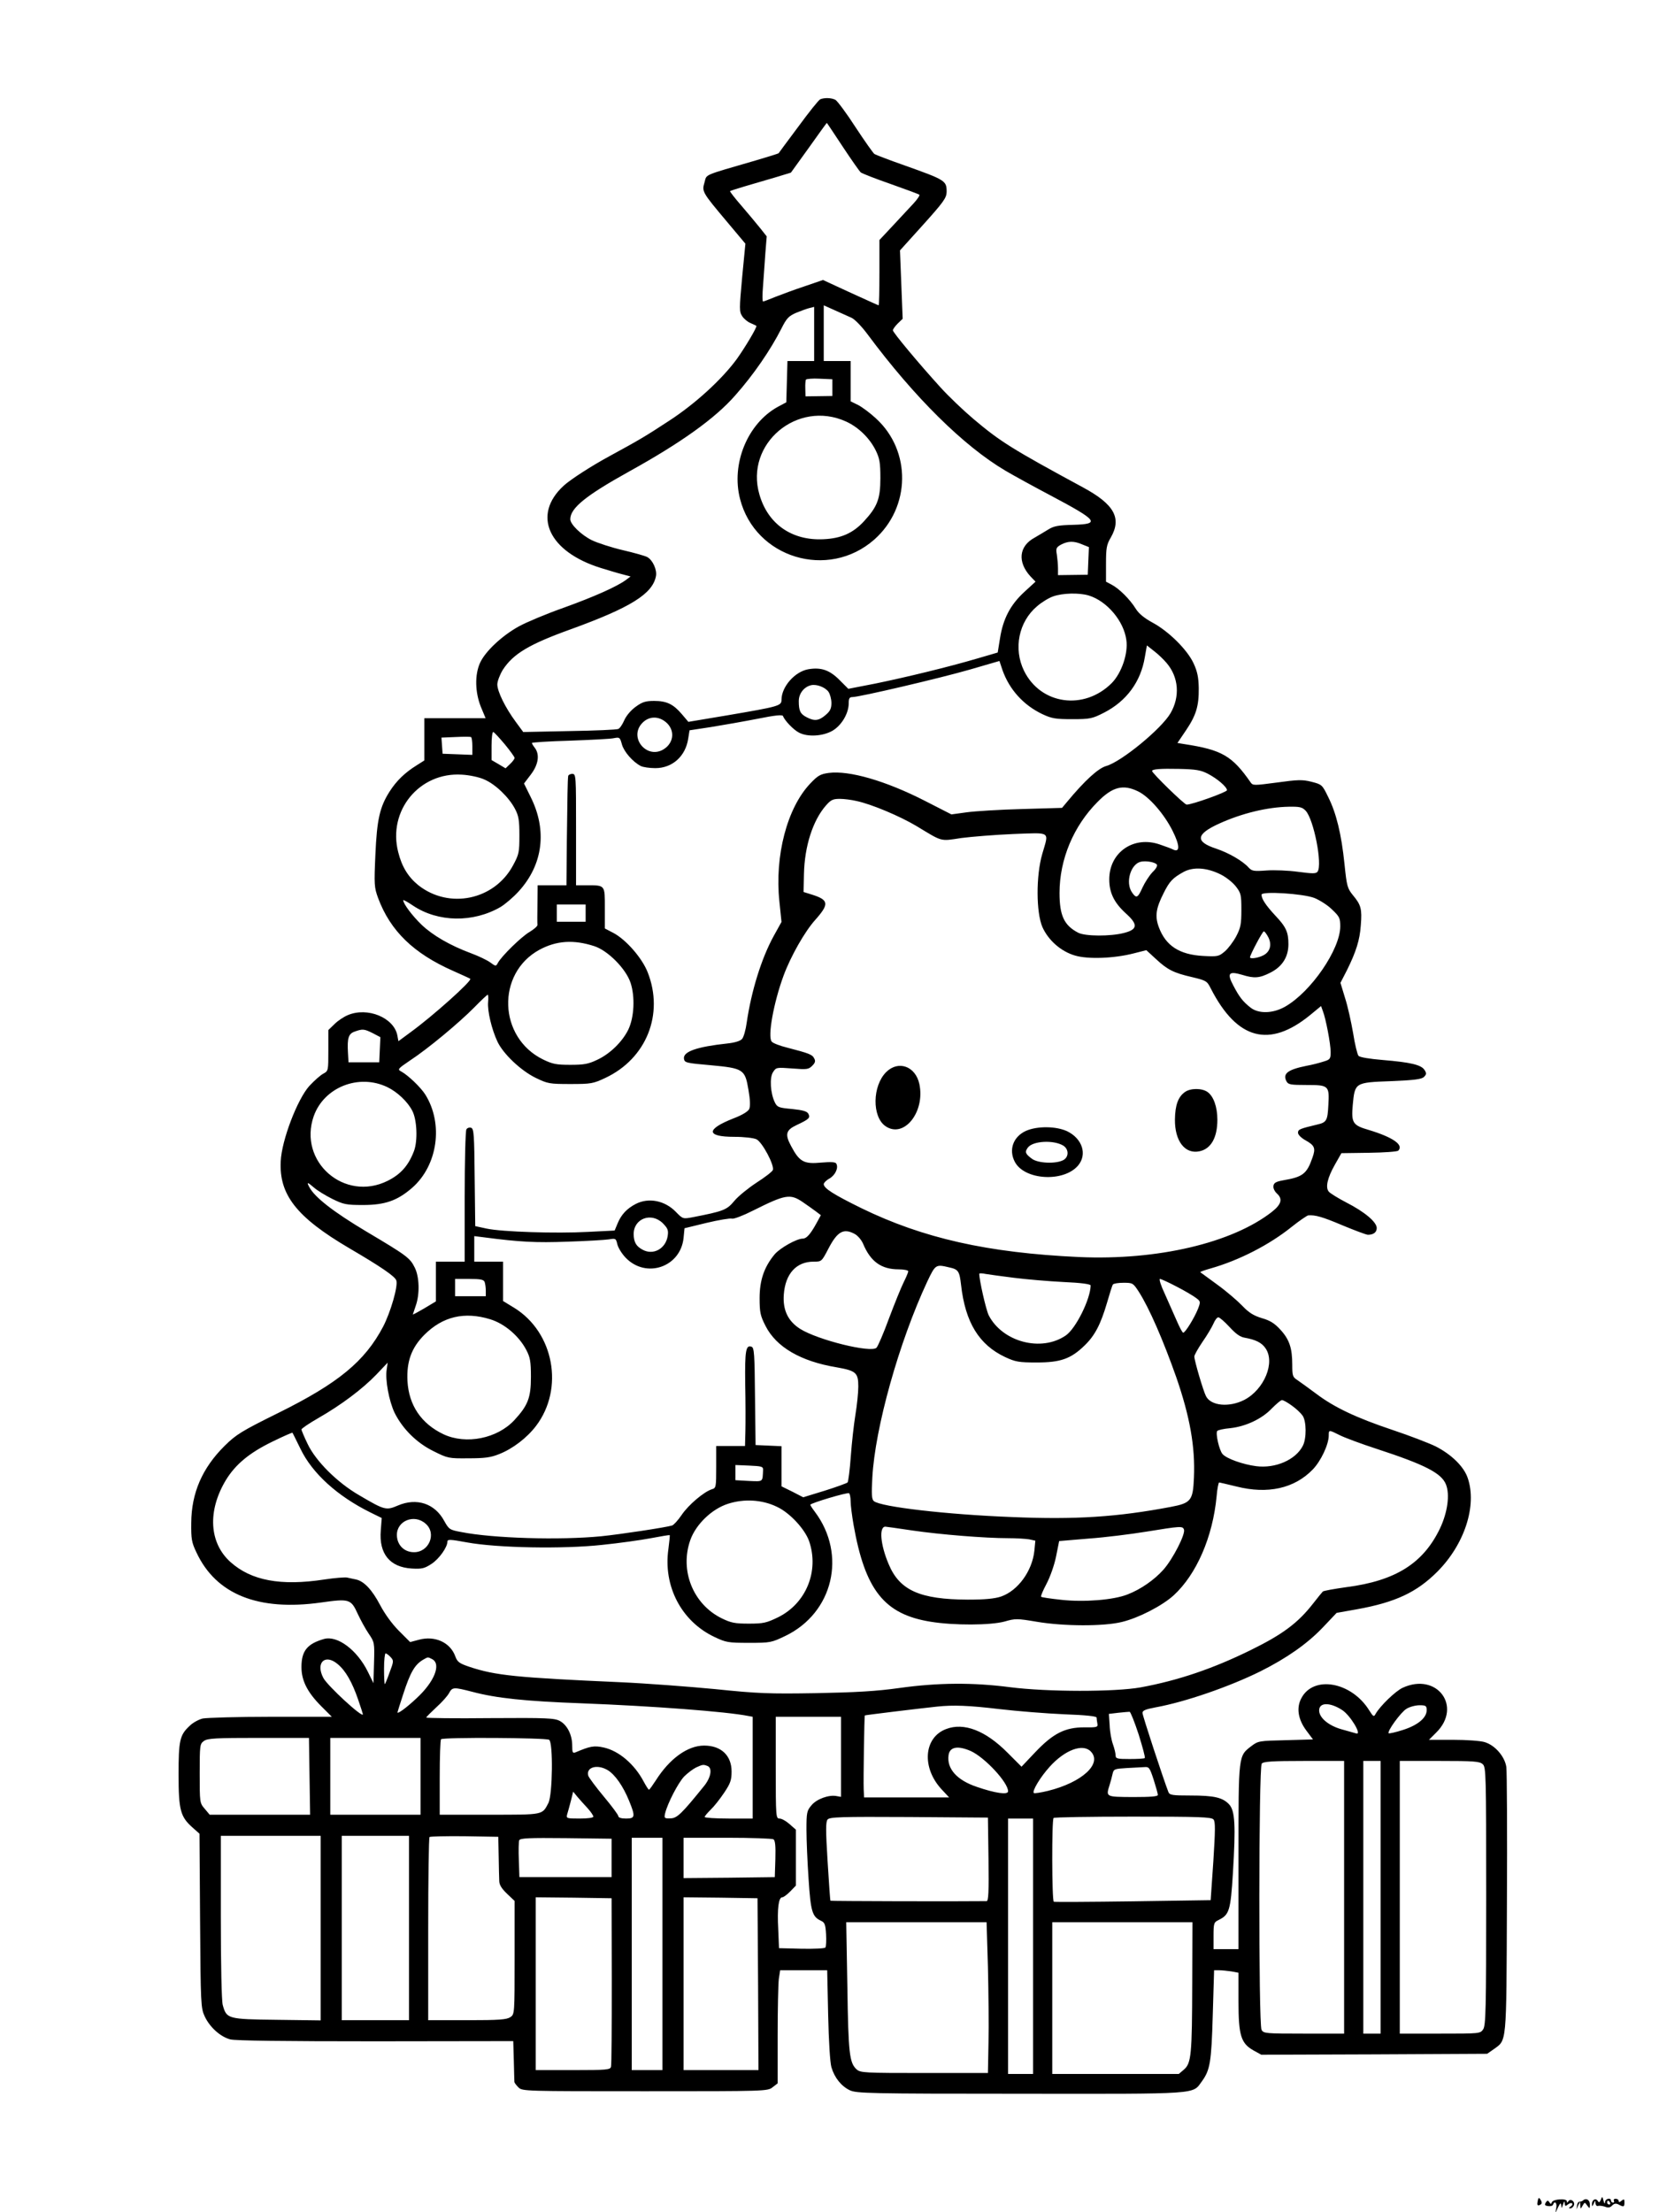 <?xml version="1.0" standalone="no"?>
<!DOCTYPE svg PUBLIC "-//W3C//DTD SVG 20010904//EN"
 "http://www.w3.org/TR/2001/REC-SVG-20010904/DTD/svg10.dtd">
<svg version="1.0" xmlns="http://www.w3.org/2000/svg"
 width="864pt" height="1152pt" viewBox="0 0 864 1152"
 preserveAspectRatio="xMidYMid meet">

<g transform="translate(0,1152) scale(0.1,-0.1)"
fill="#000000" stroke="none">
<path d="M4272 11003 c-8 -3 -59 -67 -114 -142 -56 -75 -102 -137 -103 -139
-2 -2 -56 -19 -121 -38 -279 -81 -252 -70 -265 -114 -14 -48 -13 -50 119 -207
l94 -112 -17 -176 c-15 -163 -15 -178 0 -201 9 -14 28 -30 43 -36 15 -7 29
-13 31 -15 6 -4 -59 -113 -102 -173 -77 -105 -215 -232 -352 -321 -125 -82
-154 -99 -310 -184 -96 -52 -204 -122 -239 -154 -167 -153 -80 -344 194 -429
36 -11 85 -26 109 -32 l45 -12 -24 -18 c-46 -34 -164 -87 -325 -145 -88 -31
-193 -75 -233 -97 -87 -48 -175 -130 -202 -190 -28 -62 -26 -152 4 -228 l25
-60 -160 0 -159 0 0 -110 0 -110 -41 -26 c-61 -38 -105 -81 -140 -136 -51 -80
-66 -145 -74 -329 -7 -156 -6 -170 14 -225 64 -172 185 -289 391 -380 47 -21
87 -39 89 -41 12 -9 -195 -194 -309 -277 l-65 -48 -6 32 c-19 91 -155 147
-257 104 -20 -8 -52 -29 -69 -46 l-33 -32 0 -106 c0 -105 0 -107 -26 -121 -14
-7 -47 -36 -73 -64 -62 -69 -144 -282 -149 -392 -9 -175 83 -292 357 -453 164
-96 239 -147 245 -168 10 -29 -30 -166 -69 -241 -95 -180 -233 -294 -544 -448
-194 -96 -221 -113 -281 -172 -117 -116 -173 -246 -174 -401 -1 -84 2 -102 27
-154 102 -219 322 -307 649 -261 149 21 156 18 192 -61 14 -30 39 -76 56 -101
30 -44 31 -47 28 -151 l-3 -107 -29 59 c-56 114 -159 191 -229 171 -87 -25
-117 -62 -117 -146 0 -70 30 -130 101 -202 l57 -57 -316 0 c-174 0 -334 -5
-356 -9 -21 -5 -52 -22 -68 -38 -52 -48 -58 -76 -58 -255 0 -185 10 -219 73
-275 l36 -32 3 -453 c3 -435 4 -455 24 -498 26 -56 81 -106 133 -120 27 -7
278 -10 757 -10 l717 1 3 -103 c1 -57 3 -106 3 -110 1 -5 10 -17 21 -28 20
-20 33 -20 659 -20 631 0 639 0 665 21 l26 20 0 248 c0 137 3 269 6 295 l7 46
122 0 123 0 5 -232 c3 -139 10 -249 17 -273 16 -55 52 -99 96 -120 35 -16 95
-18 888 -18 943 -1 895 -4 945 64 43 59 50 99 57 345 l7 234 26 0 c14 0 43 -3
64 -6 l37 -7 0 -150 c0 -177 13 -218 79 -255 l40 -22 588 2 588 3 33 23 c70
51 67 13 70 757 2 369 0 689 -3 713 -8 55 -59 114 -113 130 -22 7 -96 12 -164
12 l-126 0 38 38 c137 136 3 315 -175 233 -37 -17 -117 -94 -141 -136 -9 -17
-12 -15 -33 18 -92 149 -291 185 -354 63 -27 -51 -16 -112 28 -170 l33 -44
-142 -4 c-137 -3 -144 -4 -178 -30 -69 -53 -68 -41 -68 -577 l0 -481 -65 0
-65 0 0 69 c0 66 2 71 27 83 55 27 62 49 74 245 15 248 11 324 -20 357 -34 36
-78 46 -202 46 -92 0 -108 2 -114 18 -25 64 -135 398 -135 412 0 13 16 19 68
29 155 28 385 108 545 187 138 69 245 144 326 229 l72 76 107 19 c199 36 310
88 417 195 142 142 208 344 159 488 -20 60 -85 123 -167 165 -35 17 -136 56
-223 85 -191 64 -305 118 -399 189 -39 29 -83 61 -98 71 -25 16 -27 23 -27 80
0 87 -15 132 -62 183 -30 33 -54 48 -97 60 -42 13 -67 28 -101 64 -25 26 -83
76 -130 110 -47 34 -87 64 -89 65 -2 2 23 11 55 20 147 42 304 122 422 217 40
32 79 58 85 59 36 3 73 -7 179 -52 65 -27 124 -49 132 -49 29 0 46 13 46 35 0
31 -62 84 -160 134 -42 22 -83 47 -90 56 -18 22 -7 71 32 140 l34 60 143 2
c79 1 148 6 153 11 30 30 -28 70 -154 108 -83 24 -91 37 -83 129 11 118 11
118 199 125 122 5 160 10 172 22 13 13 14 19 3 36 -17 27 -72 40 -216 52 -71
6 -121 14 -128 22 -6 7 -19 60 -28 118 -10 58 -28 140 -42 183 l-24 79 34 66
c47 95 67 157 72 234 7 84 1 106 -40 155 -30 37 -33 47 -45 164 -16 156 -43
266 -85 349 -31 64 -33 65 -87 79 -48 12 -71 11 -180 -4 -121 -16 -125 -16
-137 1 -96 138 -149 169 -344 199 l-37 6 44 65 c54 80 68 128 67 221 -1 55 -7
86 -27 129 -33 71 -130 167 -214 212 -42 23 -71 46 -87 72 -31 50 -87 105
-125 125 l-30 16 0 93 c0 82 3 100 25 137 58 101 18 173 -145 261 -369 200
-429 237 -570 356 -52 44 -131 119 -174 167 -111 122 -246 284 -246 295 0 5
11 21 25 35 l26 25 -7 178 -7 178 121 134 c106 118 121 139 122 170 0 59 -4
62 -220 139 -80 28 -150 55 -156 59 -6 4 -50 66 -98 139 -47 73 -95 137 -105
143 -21 11 -57 12 -79 3z m117 -247 c45 -68 87 -128 94 -134 6 -5 77 -33 155
-60 79 -28 147 -53 150 -56 3 -4 -10 -23 -29 -44 -19 -20 -67 -72 -107 -115
l-72 -77 0 -170 c0 -94 -2 -170 -4 -170 -2 0 -68 30 -147 66 l-143 66 -96 -33
c-52 -17 -121 -43 -152 -55 -32 -13 -60 -24 -64 -24 -4 0 -4 37 0 83 3 45 9
121 12 169 l7 87 -34 43 c-19 24 -63 76 -97 116 -35 40 -62 75 -60 77 1 1 37
13 78 25 41 12 112 33 157 46 l82 25 93 129 c51 72 93 130 94 130 1 0 38 -56
83 -124z m46 -891 c17 -8 53 -45 84 -87 243 -327 500 -581 717 -709 44 -26
150 -84 237 -130 245 -130 259 -148 117 -152 -78 -2 -101 -6 -130 -24 -19 -12
-52 -31 -72 -43 -82 -44 -90 -127 -21 -202 l26 -27 -60 -55 c-71 -66 -109
-138 -125 -240 l-12 -74 -106 -31 c-149 -44 -372 -98 -533 -131 l-139 -27 -47
47 c-51 51 -95 66 -161 55 -70 -12 -140 -91 -140 -159 0 -32 -13 -35 -282 -81
l-203 -34 -34 40 c-44 52 -79 69 -144 69 -44 0 -62 -5 -97 -31 -25 -18 -49
-47 -59 -70 -9 -21 -23 -42 -31 -45 -8 -4 -123 -9 -255 -11 l-240 -5 -39 53
c-54 73 -96 158 -96 195 0 16 13 50 28 75 54 84 137 134 357 213 308 112 423
183 441 275 7 33 -17 85 -45 100 -10 6 -67 22 -127 36 -60 14 -133 38 -162 52
-56 28 -112 83 -112 109 0 58 80 123 307 249 271 150 448 277 552 396 96 108
184 237 240 347 27 54 38 66 77 83 25 10 57 22 70 25 l24 6 0 -141 0 -141 -70
0 -69 0 -3 -107 -3 -108 -45 -24 c-157 -87 -243 -296 -196 -479 79 -308 459
-423 699 -212 190 168 194 462 9 631 -30 28 -72 59 -93 70 l-39 19 0 105 0
105 -70 0 -70 0 0 145 0 145 58 -26 c31 -14 71 -32 87 -39z m-100 -363 l0 -44
-70 -1 -70 -1 -1 40 c-1 21 1 43 3 47 3 4 35 7 71 5 l67 -3 0 -43z m71 -177
c64 -29 123 -86 155 -151 20 -41 24 -64 24 -144 0 -108 -16 -149 -85 -224 -57
-62 -119 -90 -212 -94 -164 -8 -289 79 -333 233 -77 264 198 495 451 380z
m1230 -640 l35 -14 -3 -72 -3 -72 -77 -1 -78 -1 0 35 c0 19 -3 51 -6 72 -6 32
-3 38 22 52 37 19 66 20 110 1z m34 -266 c95 -29 183 -133 196 -232 10 -70
-25 -172 -76 -224 -144 -144 -370 -113 -457 64 -56 115 -28 255 68 336 23 20
60 43 83 51 50 18 136 20 186 5z m406 -352 c63 -74 70 -175 20 -261 -47 -81
-256 -253 -335 -275 -42 -12 -112 -76 -204 -187 l-26 -31 -208 -6 c-114 -3
-244 -11 -288 -17 l-80 -11 -137 70 c-205 105 -396 160 -502 146 -44 -6 -57
-14 -96 -55 -121 -127 -186 -377 -161 -614 l11 -107 -41 -74 c-64 -117 -116
-286 -140 -449 -5 -38 -16 -78 -25 -87 -9 -10 -38 -19 -77 -23 -157 -17 -230
-42 -225 -79 3 -21 11 -23 138 -34 172 -16 180 -21 198 -129 9 -51 10 -85 4
-99 -6 -13 -37 -32 -82 -49 -145 -57 -143 -96 4 -96 52 0 102 -6 116 -13 30
-15 94 -135 85 -160 -4 -9 -42 -38 -84 -65 -43 -28 -95 -70 -116 -95 -40 -48
-55 -54 -219 -86 -49 -9 -50 -9 -86 28 -57 59 -141 76 -208 42 -47 -24 -77
-56 -96 -103 l-15 -36 -138 -7 c-169 -9 -447 0 -528 17 l-60 13 -3 253 c-2
220 -4 254 -18 259 -9 3 -20 0 -25 -8 -5 -8 -9 -166 -9 -351 l0 -338 -75 0
-75 0 0 -103 0 -104 -60 -36 c-33 -19 -60 -34 -60 -32 0 1 7 22 15 45 22 61
19 152 -5 199 -25 51 -42 63 -254 189 -169 101 -267 177 -295 230 -15 28 -11
28 25 -3 16 -14 58 -40 94 -58 59 -29 73 -32 160 -32 116 0 180 23 257 90 133
117 163 333 68 485 -24 38 -90 101 -125 120 -21 11 -19 14 46 58 93 61 254
195 334 276 35 36 67 66 70 66 3 0 4 -17 2 -39 -4 -45 18 -140 49 -206 30 -63
121 -150 199 -188 62 -30 71 -32 180 -32 109 0 119 2 183 32 214 101 306 332
220 550 -29 74 -112 169 -177 204 l-46 24 0 106 c0 122 3 119 -97 119 l-53 0
0 290 c0 283 0 290 -20 290 -11 0 -21 -6 -21 -12 -3 -22 -4 -106 -7 -340 l-2
-228 -75 0 -75 0 -1 -97 c-1 -54 -1 -103 0 -109 1 -7 -18 -23 -41 -37 -43 -25
-145 -125 -165 -161 -10 -19 -11 -19 -41 3 -17 12 -61 33 -99 47 -110 41 -199
93 -257 148 -49 47 -96 110 -96 128 0 4 23 -9 51 -28 130 -87 313 -90 456 -7
23 14 66 50 94 81 127 139 150 318 62 493 l-34 69 35 46 c40 52 48 105 21 140
-8 10 -15 22 -15 25 0 3 89 9 198 12 108 4 212 9 229 13 30 6 32 4 42 -33 11
-38 56 -90 98 -112 12 -6 46 -11 76 -11 89 0 157 62 171 153 l7 44 112 17 c62
10 170 29 242 43 94 19 130 22 133 14 8 -23 55 -72 83 -86 45 -24 125 -19 175
10 47 28 84 90 84 143 0 25 4 32 19 32 36 0 455 98 611 143 l155 45 16 -48
c36 -101 109 -182 208 -229 49 -23 69 -26 156 -26 93 0 104 3 165 34 117 60
191 161 212 288 l11 62 38 -30 c21 -16 50 -44 65 -62z m-1761 -150 c8 -12 15
-38 15 -58 0 -29 -7 -43 -31 -63 -35 -30 -58 -32 -98 -11 -33 17 -41 33 -41
84 0 40 28 75 65 83 29 6 73 -11 90 -35z m-840 -164 c43 -44 31 -109 -26 -139
-83 -42 -168 60 -111 133 36 46 94 48 137 6z m-846 -109 c28 -34 51 -66 51
-71 0 -5 -11 -20 -24 -32 l-23 -22 -37 22 -36 21 0 75 c0 41 4 73 9 71 5 -1
32 -31 60 -64z m-169 -10 l0 -45 -77 3 -78 3 -3 42 -3 42 73 3 c40 2 76 2 81
0 4 -2 7 -23 7 -48z m3830 -143 c50 -26 100 -69 100 -86 0 -10 -181 -75 -210
-75 -12 0 -180 164 -180 175 0 10 45 13 140 11 87 -2 113 -6 150 -25z m-3768
-30 c57 -24 128 -92 160 -153 19 -36 23 -58 23 -138 0 -89 -2 -99 -34 -158
-97 -179 -332 -228 -492 -102 -53 43 -86 96 -105 172 -56 216 110 418 331 404
39 -2 91 -13 117 -25z m3405 -62 c58 -28 136 -118 180 -206 37 -74 39 -112 5
-98 -9 5 -41 17 -71 27 -136 48 -264 -40 -264 -181 0 -70 25 -122 88 -179 62
-56 60 -82 -10 -100 -72 -19 -204 -18 -240 1 -73 38 -97 89 -97 207 0 175 73
349 199 475 77 78 132 92 210 54z m-1467 -50 c80 -17 226 -79 312 -130 139
-84 122 -80 234 -63 54 7 177 17 272 21 199 7 185 17 150 -104 -33 -114 -32
-305 1 -381 31 -69 97 -127 170 -148 67 -20 203 -15 304 11 l67 17 49 -45 c61
-57 93 -73 188 -95 75 -18 79 -20 99 -60 137 -267 305 -311 517 -138 l57 47 9
-25 c16 -40 41 -173 41 -214 0 -36 -3 -40 -37 -50 -21 -7 -60 -17 -88 -22 -99
-20 -126 -41 -105 -81 9 -17 22 -19 104 -19 116 0 120 -3 114 -105 -4 -80 -9
-90 -58 -101 -91 -22 -100 -25 -100 -43 0 -10 17 -27 39 -39 48 -27 54 -41 36
-91 -29 -84 -51 -100 -150 -117 -39 -7 -51 -13 -53 -30 -2 -11 6 -28 18 -39
31 -28 24 -56 -25 -95 -208 -163 -597 -254 -1005 -236 -477 22 -813 98 -1135
255 -144 71 -195 103 -195 125 0 6 13 20 30 29 31 18 48 57 35 78 -5 8 -28 9
-76 5 -92 -9 -115 3 -159 86 -33 61 -27 83 28 109 66 31 73 38 62 59 -7 13
-28 19 -85 25 -68 6 -77 9 -89 33 -24 48 -29 131 -10 159 16 25 18 25 100 19
76 -6 85 -5 104 14 16 16 18 25 10 39 -10 20 -27 26 -142 56 -37 9 -73 23 -79
31 -22 26 10 203 62 344 37 100 110 229 165 290 73 82 70 103 -13 130 l-48 15
2 93 c3 145 46 279 114 357 26 30 37 35 73 35 22 0 61 -5 86 -11z m2340 -51
c42 -45 88 -279 62 -317 -8 -11 -25 -11 -101 -1 -50 7 -125 10 -165 7 -67 -5
-76 -3 -93 15 -30 34 -102 76 -170 99 -110 36 -105 75 16 130 119 54 251 86
363 88 57 1 70 -2 88 -21z m-776 -279 c6 -6 -2 -22 -22 -41 -17 -18 -40 -54
-52 -80 -24 -54 -32 -58 -54 -26 -37 52 -7 151 47 161 27 5 69 -2 81 -14z
m334 -53 c28 -14 63 -42 79 -63 26 -34 28 -43 28 -122 0 -74 -4 -93 -27 -137
-15 -28 -42 -64 -60 -79 -31 -26 -36 -27 -113 -23 -123 7 -194 53 -230 150
-21 57 -15 98 25 177 31 62 47 79 105 111 51 27 121 22 193 -14z m487 -122
c27 -11 69 -37 92 -60 39 -37 43 -45 43 -88 0 -119 -152 -341 -287 -418 -63
-36 -137 -38 -179 -6 -41 32 -59 55 -91 116 -34 64 -24 76 45 56 64 -20 91
-18 148 11 62 31 94 82 94 148 0 63 -12 90 -69 150 -49 53 -71 86 -71 108 0
19 214 6 275 -17z m-3795 -79 l0 -45 -75 0 -75 0 0 45 0 45 75 0 75 0 0 -45z
m3555 -125 c20 -39 10 -77 -26 -95 -27 -14 -69 -20 -69 -10 0 12 65 135 72
135 4 0 14 -13 23 -30z m-3510 -47 c71 -23 165 -118 189 -191 24 -73 19 -180
-12 -244 -31 -63 -95 -126 -162 -157 -46 -22 -69 -26 -140 -26 -73 0 -93 4
-142 28 -233 114 -244 448 -19 571 89 48 178 54 286 19z m-1154 -453 l40 -21
-3 -65 -3 -66 -80 0 -80 0 -3 53 c-4 73 3 96 35 107 41 15 50 14 94 -8z m76
-281 c52 -25 106 -76 130 -123 25 -47 29 -157 9 -210 -29 -76 -69 -121 -137
-155 -225 -112 -468 100 -385 337 54 151 235 222 383 151z m2164 -599 c24 -16
55 -39 69 -49 l25 -19 -24 -44 c-31 -56 -51 -78 -70 -78 -32 0 -117 -48 -146
-81 -55 -66 -79 -135 -79 -229 0 -75 4 -92 31 -145 56 -110 183 -184 369 -215
102 -18 114 -28 114 -100 0 -33 -7 -99 -15 -147 -8 -49 -19 -146 -24 -216 -5
-71 -13 -132 -17 -137 -5 -4 -59 -24 -120 -43 l-111 -34 -56 29 -57 28 0 105
0 104 -67 3 -68 3 -3 253 c-2 220 -4 254 -18 259 -30 11 -35 -21 -33 -192 2
-93 2 -205 1 -247 l-2 -78 -75 0 -75 0 0 -109 c0 -105 -1 -110 -22 -116 -42
-13 -123 -82 -158 -134 -19 -28 -42 -53 -50 -55 -32 -10 -270 -46 -369 -56
-215 -21 -563 -11 -729 22 -60 11 -64 14 -88 57 -49 92 -144 123 -242 81 -61
-26 -68 -25 -202 54 -114 66 -226 178 -268 267 -18 37 -32 71 -32 75 0 5 40
32 87 59 119 68 231 152 303 227 l59 62 -5 -35 c-9 -53 12 -165 41 -226 42
-84 115 -157 203 -200 74 -37 79 -38 181 -37 85 0 117 4 161 22 71 28 145 85
192 147 147 194 93 486 -113 614 l-59 36 0 103 0 102 -75 0 -75 0 0 66 0 67
48 -6 c190 -25 273 -29 437 -23 99 3 196 9 216 12 35 6 37 5 44 -25 4 -18 23
-49 43 -70 106 -111 286 -50 302 102 l5 51 115 28 c63 15 123 25 132 22 9 -3
59 16 110 42 168 84 193 89 259 44z m-729 -110 c26 -27 30 -36 25 -68 -11 -65
-75 -100 -130 -70 -34 18 -46 39 -47 81 0 82 92 116 152 57z m998 -55 c17 -9
36 -31 45 -52 39 -93 95 -133 185 -133 28 0 50 -5 50 -10 0 -6 -11 -32 -24
-58 -13 -26 -47 -110 -76 -187 -28 -77 -58 -146 -65 -153 -27 -29 -306 40
-398 98 -63 40 -91 98 -85 179 8 108 65 171 155 171 42 0 42 0 78 69 46 88 78
106 135 76z m494 -175 c47 -10 53 -20 61 -90 22 -197 94 -313 230 -377 54 -25
71 -28 165 -28 123 0 177 19 248 88 54 52 84 110 117 222 14 48 27 91 31 96 3
5 28 9 55 9 48 0 50 -1 80 -47 55 -86 128 -255 195 -445 71 -205 99 -363 92
-522 -5 -120 -15 -133 -120 -153 -280 -53 -496 -67 -827 -53 -340 13 -684 53
-720 83 -11 9 -13 34 -8 122 14 260 139 706 286 1021 43 90 44 91 115 74z
m336 -54 c63 -8 179 -18 258 -22 93 -4 142 -11 142 -18 -1 -71 -77 -224 -129
-260 -127 -88 -330 -35 -402 105 -14 29 -49 182 -49 216 0 3 15 3 33 -1 17 -3
84 -12 147 -20z m-2756 -22 c3 -9 6 -29 6 -45 l0 -29 -80 0 -80 0 0 45 0 45
74 0 c58 0 75 -3 80 -16z m3604 -24 c43 -22 88 -49 101 -59 24 -18 24 -20 10
-57 -19 -47 -66 -124 -77 -124 -4 0 -19 28 -34 63 -15 34 -43 97 -62 140 -20
42 -31 77 -25 77 6 0 45 -18 87 -40z m-3575 -170 c75 -23 150 -87 188 -160 20
-38 24 -60 24 -140 0 -108 -15 -148 -86 -225 -89 -96 -251 -129 -369 -74 -116
55 -181 151 -188 278 -5 101 21 173 88 240 96 96 209 122 343 81z m3850 -40
c32 -35 55 -52 79 -56 56 -10 88 -25 108 -54 53 -74 -6 -216 -110 -270 -79
-40 -173 -31 -199 19 -14 26 -61 186 -61 207 0 8 20 43 43 77 24 34 49 77 57
95 7 17 18 32 25 32 7 0 33 -23 58 -50z m324 -409 c23 -16 48 -40 57 -53 20
-29 21 -119 1 -157 -37 -73 -143 -119 -243 -106 -69 9 -154 39 -175 63 -17 19
-37 106 -28 120 3 5 34 12 69 15 80 9 164 48 216 103 23 23 46 43 52 43 6 1
29 -12 51 -28z m251 -155 c26 -13 112 -45 192 -71 251 -82 336 -126 360 -184
22 -53 9 -147 -31 -231 -87 -181 -231 -272 -487 -305 -64 -9 -120 -19 -123
-23 -4 -4 -27 -32 -51 -63 -79 -101 -158 -160 -325 -242 -195 -96 -377 -158
-573 -194 -135 -24 -483 -24 -680 1 -192 25 -374 24 -575 -4 -120 -17 -228
-23 -435 -27 -244 -4 -303 -2 -525 21 -137 13 -360 30 -495 36 -541 24 -650
35 -785 80 -53 18 -63 25 -74 55 -26 72 -106 109 -190 86 l-45 -12 -58 58
c-36 36 -73 87 -98 134 -42 80 -84 125 -126 134 -13 3 -34 7 -47 10 -12 2 -65
-2 -117 -10 -228 -35 -382 -6 -490 91 -111 100 -120 266 -24 426 50 82 122
142 241 200 57 28 105 49 106 47 2 -2 20 -40 42 -84 61 -127 192 -246 364
-331 l59 -29 -5 -65 c-10 -121 47 -191 161 -198 53 -3 66 0 103 24 40 26 83
87 83 116 0 13 15 12 102 -4 159 -29 500 -35 703 -13 88 9 203 25 255 35 52
10 96 17 98 16 1 -2 -2 -34 -7 -72 -28 -194 68 -377 239 -458 61 -29 72 -31
180 -31 112 0 117 1 190 36 249 120 321 423 154 646 -13 17 -24 34 -24 37 0 8
193 66 202 60 4 -3 8 -22 8 -42 0 -20 7 -75 15 -121 60 -341 160 -467 401
-506 122 -20 312 -19 386 1 55 16 65 16 166 -1 140 -24 351 -25 446 -1 86 21
207 83 268 138 119 109 204 304 224 516 3 39 10 72 13 72 4 0 45 -10 91 -21
162 -41 301 -10 396 88 43 44 84 131 84 178 0 30 0 30 58 1z m-3004 -181 c-3
-64 2 -60 -74 -57 l-70 4 0 39 0 40 72 -3 c66 -3 73 -5 72 -23z m71 -191 c68
-31 147 -117 169 -180 53 -156 -16 -324 -162 -396 -60 -29 -76 -33 -152 -33
-73 0 -93 4 -142 28 -148 73 -219 248 -163 407 29 82 112 162 196 189 83 27
177 22 254 -15z m-1829 -88 c60 -51 18 -151 -62 -149 -50 1 -86 38 -87 88 -2
75 90 113 149 61z m2536 -36 c144 -21 377 -40 499 -40 42 0 91 -3 109 -6 l32
-7 -5 -52 c-11 -106 -86 -209 -174 -239 -33 -11 -83 -16 -172 -16 -250 1 -356
48 -413 185 -43 101 -51 195 -17 195 4 0 67 -9 141 -20z m1414 5 c9 -23 -58
-154 -107 -209 -47 -53 -119 -103 -187 -129 -73 -29 -227 -41 -344 -28 -56 6
-104 13 -106 16 -3 3 10 33 28 67 19 36 41 98 50 143 l16 80 154 13 c85 6 220
23 300 36 179 29 189 30 196 11z m-4132 -664 c17 -18 17 -22 -5 -80 -12 -34
-23 -61 -25 -61 -2 0 -4 36 -4 80 0 44 4 80 8 80 5 0 17 -9 26 -19z m217 -11
c48 -26 11 -118 -81 -203 -53 -50 -100 -84 -100 -74 0 1 13 44 30 95 37 114
60 154 105 180 25 14 22 14 46 2z m-492 -26 c41 -34 75 -94 106 -184 14 -41
25 -75 25 -77 0 -22 -185 149 -206 189 -42 80 9 128 75 72z m701 -144 c124
-33 273 -49 572 -60 365 -14 752 -43 866 -66 l22 -4 0 -265 0 -265 -125 0
c-69 0 -125 4 -125 8 0 5 14 21 31 38 17 16 48 55 70 88 33 49 39 66 39 111 0
83 -54 135 -143 135 -86 0 -180 -68 -252 -182 -17 -26 -32 -47 -35 -48 -3 0
-15 19 -28 43 -48 91 -130 160 -208 177 -50 11 -71 7 -146 -25 -16 -6 -18 -1
-18 35 0 56 -26 107 -64 128 -28 15 -66 17 -363 15 -183 -2 -333 0 -333 3 0 3
24 27 53 54 29 26 59 60 66 74 17 31 24 31 121 6z m4530 -95 c42 -27 104 -130
74 -122 -11 3 -46 13 -78 22 -67 19 -116 60 -116 98 0 43 57 43 120 2z m-1785
5 c94 -11 245 -23 338 -27 109 -4 167 -10 168 -17 0 -6 2 -20 4 -31 4 -19 -1
-21 -68 -20 -100 0 -162 -31 -256 -130 l-71 -75 -73 73 c-114 115 -227 159
-320 123 -116 -44 -128 -200 -24 -313 l40 -43 -222 0 -221 0 -2 43 c-2 45 3
381 6 384 1 2 290 37 376 46 84 9 166 6 325 -13z m2225 -6 c0 -40 -48 -79
-125 -103 -37 -12 -70 -19 -73 -17 -9 10 63 109 92 127 17 11 48 19 69 19 33
0 37 -3 37 -26z m-1500 -126 c20 -64 35 -119 32 -123 -3 -3 -38 -5 -79 -5 -65
0 -73 2 -73 19 0 10 -6 36 -14 58 -8 22 -16 66 -17 99 l-4 59 50 6 c28 3 54 5
58 5 5 -1 26 -54 47 -118z m-1550 -117 l0 -208 -23 4 c-40 8 -104 -15 -131
-48 -24 -28 -26 -38 -26 -127 0 -54 5 -169 11 -257 11 -169 19 -196 64 -217
20 -9 24 -19 27 -70 2 -33 0 -64 -3 -69 -3 -6 -58 -8 -124 -7 l-118 3 -4 98
c-6 110 2 167 21 167 7 0 25 14 42 31 l29 30 0 145 0 146 -33 29 c-18 16 -41
29 -52 29 -19 0 -20 7 -20 265 l0 265 170 0 170 0 0 -209z m-2768 -101 l3
-200 -262 0 -261 0 -26 31 c-26 30 -26 33 -26 184 0 148 1 154 22 169 19 14
64 16 285 16 l262 0 3 -200z m578 0 l0 -200 -235 0 -235 0 0 200 0 200 235 0
235 0 0 -200z m670 190 c21 -14 18 -286 -4 -329 -33 -63 -23 -61 -307 -61
l-259 0 0 193 c0 107 3 197 7 200 10 11 546 8 563 -3z m2197 -59 c73 -34 193
-163 193 -209 0 -20 -67 -10 -163 23 -104 35 -157 95 -147 165 6 44 49 51 117
21z m623 -1 c63 -63 -44 -162 -223 -206 -37 -9 -70 -14 -73 -11 -10 10 34 83
82 136 79 88 172 123 214 81z m1320 -760 l0 -710 -210 0 c-199 0 -210 1 -220
20 -16 29 -15 1367 1 1386 9 11 54 14 220 14 l209 0 0 -710z m190 0 l0 -710
-45 0 -45 0 0 710 0 710 45 0 45 0 0 -710z m532 693 c17 -15 18 -50 18 -687 0
-592 -2 -674 -16 -694 -15 -22 -19 -22 -225 -22 l-209 0 0 710 0 710 207 0
c178 0 209 -2 225 -17z m-4038 -9 c27 -10 19 -59 -16 -103 -118 -146 -142
-170 -177 -170 -31 -1 -33 1 -27 27 13 52 67 157 99 191 18 18 46 39 62 47 35
16 38 16 59 8z m-519 -22 c38 -23 80 -83 111 -159 34 -83 32 -93 -16 -93 -25
0 -40 5 -40 13 0 6 -34 52 -75 101 -41 49 -77 98 -81 108 -14 45 46 63 101 30z
m2843 -49 c12 -38 22 -73 22 -80 0 -8 -37 -11 -130 -11 -143 1 -141 0 -121 64
5 16 12 41 15 56 6 26 10 27 74 31 37 2 79 4 93 5 23 2 27 -4 47 -65z m-2947
-150 c16 -18 29 -37 29 -43 0 -6 -29 -10 -71 -10 -69 0 -71 1 -65 23 4 12 12
43 19 69 l12 48 23 -28 c13 -15 37 -42 53 -59z m2087 -265 c2 -171 0 -218 -10
-218 -157 -2 -812 0 -813 2 -2 2 -8 94 -15 206 -10 161 -10 205 0 217 11 13
68 15 424 13 l411 -3 3 -217z m1172 207 c10 -12 9 -57 -1 -217 l-14 -203 -405
-6 c-223 -3 -408 -4 -412 -2 -10 5 -11 427 -1 436 3 4 190 7 413 7 348 0 409
-2 420 -15z m-940 -660 l0 -665 -65 0 -65 0 0 665 0 665 65 0 65 0 0 -665z
m-3710 94 l0 -480 -229 3 c-256 3 -261 5 -281 77 -6 21 -10 208 -10 459 l0
422 260 0 260 0 0 -481z m460 1 l0 -480 -175 0 -175 0 0 480 0 480 175 0 175
0 0 -480z m467 375 c1 -55 2 -113 3 -129 0 -21 12 -40 40 -67 l40 -38 0 -295
c0 -293 0 -295 -22 -310 -19 -13 -58 -16 -225 -16 l-203 0 0 473 c0 261 3 477
7 481 4 3 86 5 182 4 l176 -3 2 -100z m588 -10 l0 -100 -240 0 -240 0 -3 89
c-2 49 -1 95 2 103 5 11 51 13 243 11 l238 -3 0 -100z m265 -500 l0 -605 -80
0 -80 0 0 605 0 605 80 0 80 0 0 -605z m578 597 c9 -6 12 -34 10 -103 l-3 -94
-237 -3 -238 -2 0 105 0 105 228 0 c125 0 233 -4 240 -8z m-842 -737 c0 -236
-1 -438 -4 -447 -3 -16 -21 -18 -198 -18 l-194 0 0 450 0 450 198 -2 197 -3 1
-430z m762 -17 l2 -448 -195 0 -195 0 0 450 0 450 193 -2 192 -3 3 -447z
m1197 90 c3 -128 5 -305 3 -393 l-3 -160 -331 0 c-312 0 -333 1 -353 19 -37
34 -43 80 -48 429 l-6 337 366 0 365 0 7 -232z m1064 -85 c-1 -373 -5 -417
-43 -450 l-27 -23 -330 0 -329 0 0 395 0 395 365 0 365 0 -1 -317z"/>
<path d="M4615 5937 c-72 -72 -74 -232 -4 -281 96 -67 208 73 177 219 -20 93
-110 125 -173 62z"/>
<path d="M6172 5834 c-36 -25 -52 -68 -53 -144 -1 -113 53 -182 129 -165 59
13 92 71 92 164 0 67 -20 123 -52 145 -29 20 -87 20 -116 0z"/>
<path d="M5343 5631 c-66 -30 -91 -98 -58 -161 50 -96 255 -108 330 -19 48 58
22 139 -57 178 -58 27 -156 28 -215 2z m195 -77 c29 -19 29 -59 0 -75 -39 -21
-133 -17 -164 7 -34 25 -38 35 -21 58 26 35 134 41 185 10z"/>
<path d="M8008 57 c-4 -18 -1 -24 9 -20 15 6 16 13 4 31 -6 10 -10 7 -13 -11z"/>
<path d="M8337 65 c-6 -15 -10 -16 -16 -6 -11 17 -31 5 -30 -17 0 -14 2 -13 9
3 8 18 9 18 9 2 1 -10 7 -17 14 -14 6 2 22 0 35 -4 17 -7 28 -5 38 6 11 11 20
12 34 5 26 -14 30 -13 30 11 0 18 -2 19 -15 9 -10 -9 -15 -9 -15 -1 0 6 -7 11
-16 11 -8 0 -12 -4 -9 -10 3 -5 1 -10 -4 -10 -6 0 -11 5 -11 10 0 18 -30 11
-31 -7 -1 -12 -4 -9 -8 7 -6 23 -7 24 -14 5z m48 -15 c3 -5 1 -10 -4 -10 -6 0
-11 5 -11 10 0 6 2 10 4 10 3 0 8 -4 11 -10z"/>
<path d="M8082 52 c-4 -11 -6 -11 -13 0 -7 11 -11 10 -19 -2 -7 -12 -4 -16 12
-18 12 -2 24 1 26 7 8 23 22 10 17 -16 l-5 -28 14 30 c12 24 15 26 17 10 1
-17 2 -16 9 5 6 19 8 20 9 6 1 -15 4 -16 16 -6 9 7 19 10 22 6 4 -4 1 -11 -7
-16 -11 -7 -11 -10 -2 -10 7 0 15 7 19 16 7 20 -18 38 -29 21 -6 -9 -8 -9 -8
0 0 16 -71 12 -78 -5z"/>
<path d="M8244 61 c-3 -3 -11 -6 -17 -6 -7 0 -13 -9 -14 -20 l-3 -20 9 20 10
20 1 -20 c1 -20 1 -20 12 -1 11 19 11 19 24 1 13 -18 14 -17 14 6 0 24 -21 35
-36 20z"/>
</g>
</svg>
